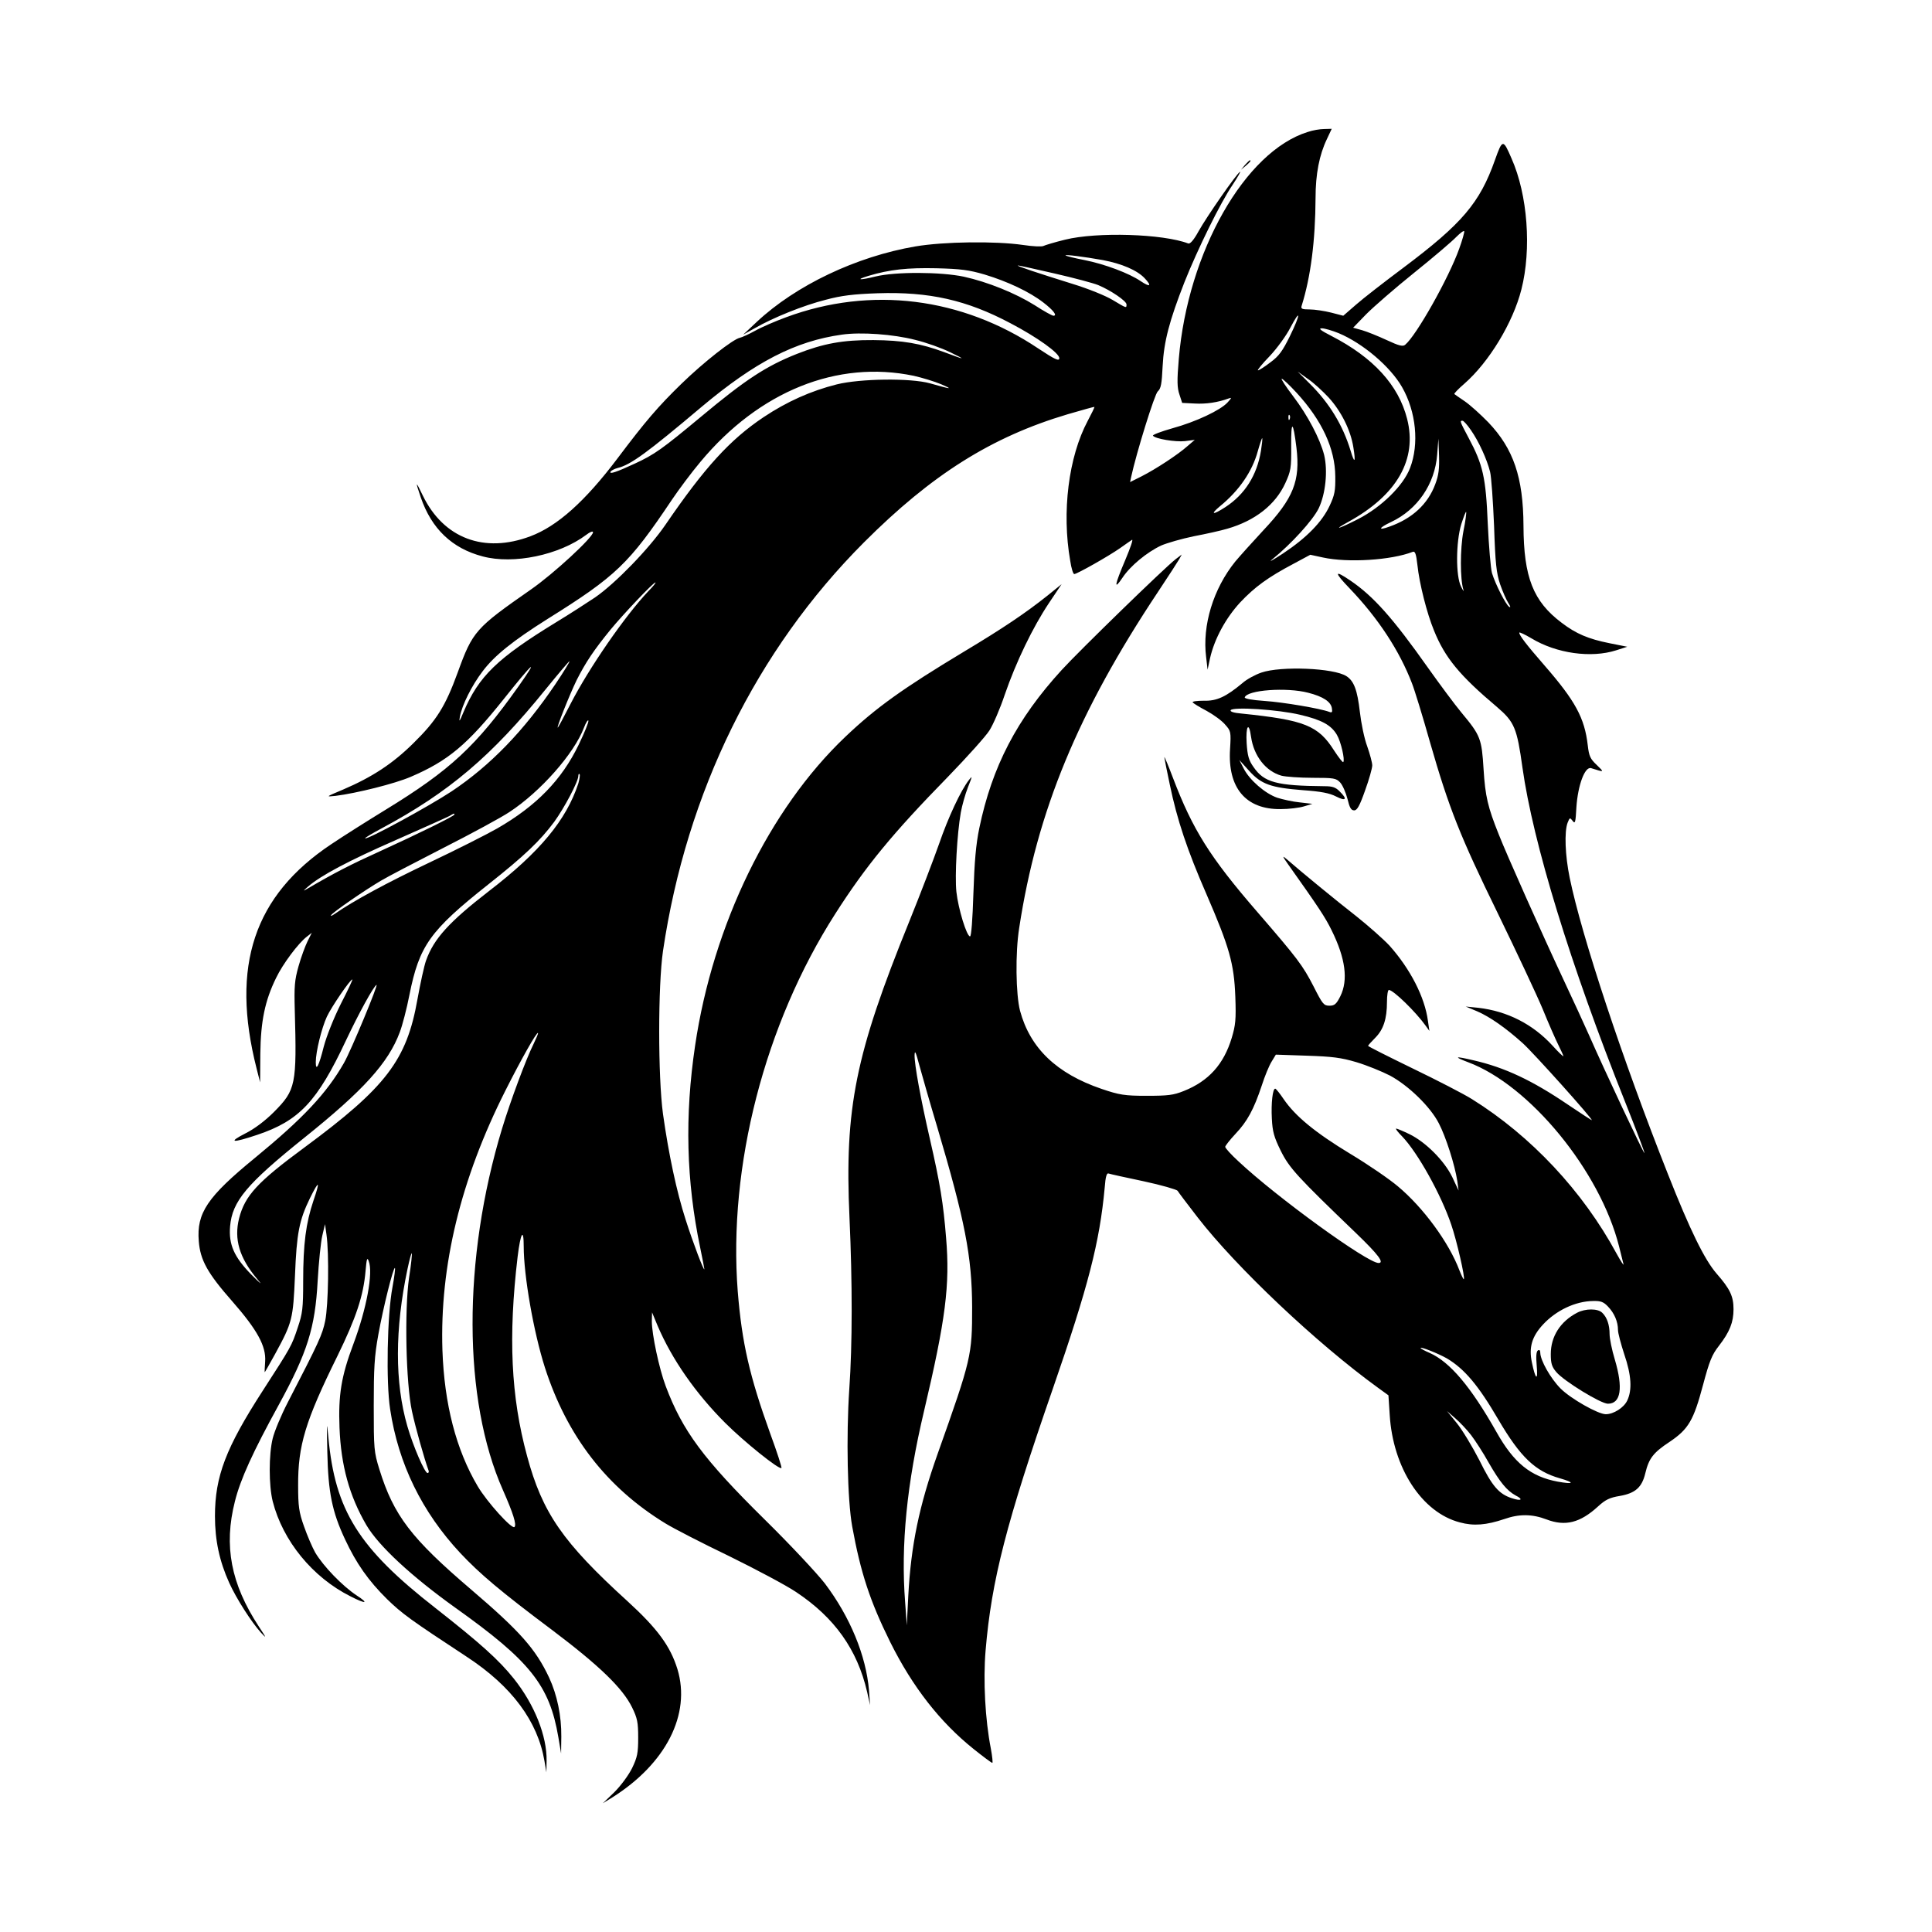 <svg width="1500" height="1500" viewBox="0 0 1500 1500" xmlns="http://www.w3.org/2000/svg">
  <!-- Original SVG transformiert und zentriert -->
  <svg x="154.107" y="100.0" width="1191.786" height="1300" viewBox="0 0 730.84 797.2">
    g/2000/svg" viewBox="0 0 730.84 797.2">
  <defs>
    <style>
      .cls-1 {
        fill-rule: evenodd;
      }
    </style>
  </defs>
  <path class="cls-1" d="M528.14,1.5c-29.9,9.3-57.1,57.1-61.4,108-.9,10.5-.8,13.8.3,17l1.3,4,6,.3c5.4.3,10.9-.5,16.1-2.4,1.6-.6,1.5-.3-.5,1.9-3.4,3.7-15,9.2-26.3,12.3-5.3,1.5-9.5,3.1-9.2,3.5.9,1.5,10.8,3.1,15.2,2.6l4.7-.6-3.5,3c-4.5,4-15,10.9-21.9,14.4l-5.4,2.7.5-2.4c2.5-11.5,11.2-39.6,12.7-40.8,1.5-1.3,1.9-3.6,2.3-12,.6-11.8,3.2-21.6,10.4-40,6.2-15.6,17.2-38,22.9-46.3,2.5-3.8,4.1-6.6,3.5-6.2-1.7,1-15.8,21.3-19.7,28.3-2.3,4.2-4,6.1-4.9,5.8-12-4.6-43.4-5.6-58.7-1.8-4.9,1.2-9.5,2.6-10.3,3-.8.4-5.1.2-9.7-.5-13.2-1.9-37.6-1.6-51.2.7-28.1,4.8-56.9,18.5-75.5,35.9l-6.5,6.1,5.4-3c8.8-5.1,23.5-11,33.9-13.6,7.4-2,13.2-2.7,24.7-3.1,24.5-.8,42.4,3.2,63.3,14.3,12.8,6.7,23.2,14.2,23.2,16.6,0,1.6-2,.7-10-4.6-36.4-24.4-79.8-29.8-120-14.9-5.2,1.9-11.9,4.8-14.9,6.5-2.9,1.6-6.2,3.1-7.2,3.3-3.3.7-17.2,11.6-27.8,21.9-11.2,10.9-17.1,17.8-30.5,35.6-15.4,20.4-28.6,32.2-41.4,37-22,8.3-41.3,1-51.2-19.3-3.5-7.3-3.7-7.1-1,.8,5.1,14.9,14.9,24.3,29.5,28.1,14.6,3.9,36.4-.6,49.3-10.3,1.8-1.4,3.2-1.9,3.2-1.2,0,2.4-18.7,19.7-29.5,27.2-26.4,18.4-27.8,19.9-34.9,39.5-5.9,16.2-10.1,22.9-21.1,33.7-9.9,9.8-19.7,16.2-33.5,22.1-8.3,3.5-8.4,3.5-3.6,3,9.8-1.2,28.3-5.8,35.9-9.1,17.7-7.6,26.8-15.2,44.2-37,14.1-17.7,17.1-20.3,7-6-20.2,28.5-32.5,39.9-63.4,58.8-8,4.9-19.6,12.2-25.7,16.3-36.8,24.5-48,57.9-35.6,106.7l1.7,6.7.1-13.7c.2-15.5,2.2-25.2,7.5-36,3.2-6.7,10.7-16.7,14.7-19.7l2.3-1.8-2,4c-1.1,2.2-3.1,7.6-4.3,11.9-1.9,6.7-2.1,9.7-1.8,20.8,1,35.7.5,38.1-9.9,48.6-4.2,4.2-9.2,8-13.6,10.2-8.6,4.4-6.3,4.7,5.6.7,20-6.7,28.6-15.8,42.3-45,6.1-12.9,13-25.5,14.5-26.4,1.2-.8-12.2,31.5-15.5,37.2-8.3,14.5-19.5,26.4-42.4,45.2C4.24,508.5-.96,516.2.14,529.6c.7,9,4.1,15.2,15.9,28.6,12,13.7,16.2,21.4,15.7,28.7-.2,2.8-.3,5.1-.2,5.1s2.3-3.9,4.9-8.6c8.3-15.2,8.6-16.7,9.5-37.4.8-20.2,2-26.3,7.1-36.8,4.4-8.9,5-8.5,1.7,1.1-3.6,10.7-4.9,20.6-4.9,38.3,0,13-.3,15.4-2.6,22.2-2.9,8.7-3,8.9-16.7,30.1-17.5,27.1-22.7,40.7-22.7,59.6,0,11.5,2.1,21.4,6.8,31.8,3.4,7.5,10.5,18.6,15.1,23.7,2.8,3,2.7,2.7-1-2.9-13.3-20.3-16.8-38.4-11.4-59.6,2.6-10.5,8.6-23.6,20.9-46,13.6-24.9,17.3-36.6,18.5-59,.5-8.8,1.5-18.5,2.2-21.5l1.3-5.5.7,5c1.3,9.1.9,33.6-.6,41-1.4,6.7-2.8,9.8-17.9,39-3.1,6-6.3,13.7-7.1,17-1.9,7.6-1.9,22.4,0,30,4.8,18.8,18.9,36.1,37,45.2,7.4,3.8,9,3.5,3-.4-6.8-4.5-15.9-13.9-19.8-20.5-1.4-2.5-3.8-8.1-5.3-12.4-2.4-6.7-2.8-9.6-2.8-19.4-.1-19.1,3.4-30.7,18.7-61.7,8.9-18.2,12.4-28.7,13.4-40.5.5-5.9.8-6.7,1.5-4.7,2.2,5.5-1,22.7-7.3,39.5-5.8,15.4-7.2,24.3-6.6,39.8.7,18.1,4.7,32.5,12.8,46.4,5.9,10,21.5,24.4,42.3,39.3,35.7,25.4,44.9,37,49.1,61.7l1.3,7.7.1-8c.1-9.9-2-19.9-5.8-28.1-6.4-13.6-13.8-22-37.1-41.9-28.6-24.4-36.9-35.3-43.7-57.2-2.6-8.4-2.7-9.7-2.7-30.3,0-17.9.3-23.6,2.2-34,2.3-12.8,7.2-32.4,7.9-31.6.2.2-.3,4.4-1.2,9.2-2.5,13.2-3.1,45.2-1.1,58,3.9,26,15.2,49,33.4,68.5,9.3,9.9,19.1,18.2,43.8,36.7,22.4,16.9,33.5,27.6,38,36.8,2.5,5.1,2.9,7.1,2.9,14.4s-.4,9.3-2.9,14.5c-1.7,3.4-5.3,8.3-8.4,11.4l-5.5,5.3,4.4-2.7c25.6-16.1,37.6-39.6,31.1-61.1-3.4-11-9.5-19.3-23.7-32.3-30.9-28.1-40.6-42.1-47.9-69.2-7.7-28.3-9-56.8-4.5-94.9,1.4-11.4,2.9-14,2.9-4.9,0,13.9,4.7,40.8,10.1,57.7,10.5,32.6,29.4,57.1,57.4,74.2,3.9,2.4,17.5,9.4,30.4,15.6,12.8,6.3,27.1,13.9,31.7,17,18.4,12.2,29.2,27.4,33.9,47.6l1.4,6.3-.5-7c-1.4-16.6-9-35-21-50.9-3.8-4.9-16.7-18.7-28.7-30.5-29.1-28.7-39.1-42.2-47.1-63.5-3.1-8.2-6.6-24.7-6.6-30.8l.1-4.3,2.7,6.5c6.8,15.9,18.1,32.1,32.1,46.1,9,9,25.8,22.5,26.8,21.5.3-.2-2.1-7.6-5.3-16.3-9.9-27.5-13.5-43.2-15.5-67.8-4.6-59.5,12.8-127.2,46.4-179.7,14.5-22.7,27.2-38.2,53.7-65.3,9.1-9.4,18-19.3,19.7-22,1.8-2.8,5.1-10.4,7.3-17,5.4-15.7,13.4-32.2,21-43.6l6.1-9.1-6.8,5.5c-10.3,8.2-21.1,15.5-39.8,26.7-28.9,17.4-41.8,26.6-56.4,40.5-36.1,34.3-63,89.5-71.5,147-5,33.5-4.2,64.5,2.4,96.1,1.1,5.3,2,10,2,10.3-.1,1.4-5.4-12.5-8.9-23.5-4.3-13.3-8.1-31.2-10.8-50.4-2.4-17.8-2.4-60.9,0-77.5,11.2-75.7,44.5-143.3,95.7-194.6,32.3-32.3,60.7-50.2,97-61,6.9-2,12.6-3.6,12.7-3.5.2.1-1.3,3.1-3.2,6.7-9.1,17.1-12.4,43.3-8.3,66.6.5,3.5,1.4,6.3,1.9,6.3,1.3,0,16.5-8.6,21.9-12.4,2.5-1.8,5-3.5,5.6-3.9.7-.4-.8,3.9-3.2,9.6-5.1,12-5.6,14.8-1.3,8.4,3.7-5.6,11.6-12.1,18.4-15.3,2.8-1.2,9.7-3.2,15.5-4.4,5.8-1.1,13-2.7,16-3.6,13.2-3.8,22.9-11.4,27.6-21.7,2.6-5.7,2.9-7.1,2.8-17.7-.1-12.5.9-12.2,2.5.8,1.9,15.8-1.4,24.1-15.7,39.3-5.3,5.7-11.3,12.4-13.4,14.9-10.5,13-15.8,30.4-13.9,45.5l.7,6,1.2-5.6c2.1-9.1,7.4-18.9,14.3-26.4,6.9-7.3,13.1-11.9,25.4-18.4l8-4.3,6,1.3c11.9,2.6,32.6,1.3,42.8-2.7,1.1-.4,1.6,1,2.2,6.3.9,8.7,4.5,23,7.9,31.2,5.2,12.9,12.2,21.4,30,36.4,8.3,7.1,9.5,10,12.1,28.8,5,35.7,22.8,93.9,49,159.5,5.2,13.1,9.3,23.9,9.1,24.1-.3.4-18.9-39.1-26.4-56.2-2.2-5-7.7-16.9-12.2-26.5-10.3-22-27-59.4-30.8-69.1-5.2-13-6.4-18.1-7.2-30.9-.9-14.6-1.4-16.1-10.5-27-3.4-4.1-10.5-13.7-15.9-21.3-16.8-23.8-26.1-34.2-37-41.6-7.8-5.3-7.9-4.1-.3,3.8,13.6,14.2,23.7,29.7,29.6,45.1,1.2,3,5.1,15.7,8.6,28.1,9,31.3,14.2,44.5,32.5,81.9,8.7,17.9,18.2,38.1,21.1,45,2.8,6.9,6.2,14.6,7.5,17.2,1.3,2.6,2.4,5,2.4,5.3,0,.4-2.3-1.8-5.1-4.9-9.4-10.3-21.6-16.5-35.4-18.1l-6-.6,5.5,2.3c6,2.6,13.6,7.9,21.7,15.2,5.2,4.7,33.8,36.6,32.8,36.6-.2,0-5.4-3.4-11.5-7.5-16.8-11.4-29.9-17.6-44.8-21-8.9-2.1-9.7-1.8-2.6.9,29.3,10.9,62.8,51.7,71.9,87.7.9,3.5,1.8,7.3,2.1,8.4.3,1.1-1.2-1.2-3.3-5-16.1-29.7-40.6-55.9-68.8-73.5-3.8-2.4-16.6-9-28.2-14.6-11.7-5.7-21.3-10.5-21.3-10.8,0-.2,1.5-1.9,3.4-3.8,3.9-3.9,5.6-9,5.6-17.1,0-3.1.4-5.7.9-5.7,2.1,0,12.8,10.4,17.5,17l1.8,2.5-.7-4.8c-1.5-11.3-8.4-24.7-18.3-35.8-2.8-3-9.9-9.3-15.8-14-9.5-7.4-26.3-21.2-33.3-27.3-2-1.7-1.9-1.3.7,2.4,14.7,20.7,17.8,25.4,20.8,31.5,6.7,13.5,8,23.8,4.2,31.5-1.9,3.8-2.8,4.5-5.2,4.5-2.7,0-3.3-.8-7.5-9.1-5.2-10.1-7.6-13.3-26.8-35.5-22.6-26.1-30.8-39.2-40.2-63.9-2.2-5.8-4-10.2-4.1-9.8,0,.4,1.2,6.3,2.6,13,3.5,16.9,8.3,31.2,17.5,52.3,10.9,25.2,13.1,32.9,13.7,48.7.4,10.9.1,13.6-1.7,19.6-3.8,12.6-11,20.6-22.8,25.3-5,2-7.5,2.3-17.8,2.3s-12.9-.4-21.4-3.3c-21.4-7.3-34-19.4-38.8-37.2-2-7.7-2.3-27.5-.4-39.4,8.5-55.7,28-102.8,66.2-160.2,4.8-7.2,9.3-14.2,10-15.4l1.2-2.2-2.9,2.2c-5.3,4.1-45.8,43.5-54.3,52.8-21.3,23.3-33.1,45.9-39.2,75.3-1.6,7.7-2.3,15.9-2.8,31-.4,12.6-1,20.5-1.6,20.5-1.6,0-5.6-13.1-6.5-21.2-.8-7.6.3-27.5,2.1-37.8.6-3.3,2.1-8.7,3.4-12,2.1-5.3,2.2-5.7.5-3.5-3.9,5-9.9,17.8-14.3,30.6-2.5,7.1-8.8,23.6-14.1,36.7-25.7,63.3-30.9,88.8-28.5,141.2,1.4,30.6,1.4,60.4-.1,81.6-1.5,22.4-.9,52.7,1.4,65.4,4,21.9,8.4,35.4,18.1,55,10.6,21.3,23.7,38.1,39.7,50.9,4.5,3.6,8.5,6.6,8.9,6.6.3,0,0-3-.7-6.8-2.7-13.8-3.7-32.4-2.5-46.7,2.8-33.4,9.9-60.9,32.1-124.9,16.8-48.5,22.2-69.5,24.6-95.4.4-5.5,1-7.2,1.9-6.8.8.3,8.2,1.9,16.7,3.7,8.4,1.8,15.6,3.9,16.1,4.5.4.7,4.7,6.4,9.5,12.6,18.5,23.9,56.7,60,85.8,81.1l5.1,3.7.6,9.2c1.5,25.3,15.3,46.6,33.4,51.3,6.6,1.8,12.6,1.3,21.2-1.6,7.1-2.5,13.3-2.4,20.1.2,8.9,3.4,16,1.6,24.5-6.2,3.5-3.2,5.5-4.2,10.4-5,7.4-1.3,10.5-4.1,12.1-10.8,1.7-7.1,3.8-9.8,11.5-14.9,9.1-6.1,11.5-10.3,16-27.2,3-11.2,4.2-14.3,7.5-18.5,5.2-6.7,7-11.3,7-17.5s-1.7-9.7-8.1-17c-5.7-6.6-12.6-20.6-23.2-47.5-21.4-54-41-113.1-46.7-140.9-2.2-10.7-2.6-21.9-1-26.2,1-2.5,1.1-2.6,2.4-.9,1.2,1.6,1.4.8,1.8-6.6.7-10.3,4-19.4,7-18.5,6.4,2,6.4,2.1,2.7-1.5-3.1-2.9-3.7-4.2-4.3-9.4-1.5-13-5.9-21.1-20.6-38-8.7-10-12-14.3-12-15.6,0-.4,2.6.8,5.8,2.7,11.9,7.2,28.4,9.5,40.3,5.7l5.3-1.7-8.5-1.7c-10-2-15.9-4.5-22.7-9.7-13.6-10.2-18.1-21.7-18.2-46.2-.1-23.1-4.8-36.7-16.7-49.2-3.8-3.9-8.8-8.4-11.3-10.1s-4.7-3.2-4.9-3.4c-.3-.2,1.8-2.4,4.7-4.9,11.8-10.3,23.2-29.1,27.2-44.9,4.9-19.2,3-45.1-4.7-62.4-4-9.3-4.3-9.3-7.9.8-7.2,20.4-15.7,30.3-43.4,51.1-9.1,6.8-19.3,14.7-22.7,17.7l-6.1,5.3-5.8-1.5c-3.2-.8-7.8-1.5-10.2-1.5-3.7,0-4.3-.3-3.8-1.8,4.3-13.7,6.5-30.9,6.6-51.2,0-11.5,1.8-20.6,5.4-28.1l2.3-4.9-3.6.1c-2,0-5.5.6-7.8,1.4ZM600.24,57.1c-5,14-20.4,41.3-25.7,45.7-1.1,1-3,.5-8.8-2.2-4.1-1.9-9.3-4-11.7-4.7l-4.3-1.2,6.3-6.5c3.5-3.5,13.7-12.4,22.8-19.7s18.1-15,20-17c1.9-1.9,3.6-3.2,3.8-2.7.1.5-.9,4.2-2.4,8.3ZM430.54,62.5c9,1.7,16.3,4.8,19.9,8.6,3.6,3.8,2.7,4.5-1.9,1.4-5.4-3.7-17.1-8.1-26.7-10-4.7-.9-8.7-1.9-9-2.2-.6-.6,8.7.6,17.7,2.2ZM407.64,68.9c9.2,2.1,18.5,4.6,20.7,5.5,6,2.5,13.5,7.6,13.5,9.2,0,1.9.1,1.9-6.6-2.1-3.3-2-11.7-5.4-18.9-7.6-16.7-5.2-27.2-8.7-26.2-8.8.4-.1,8.3,1.7,17.5,3.8ZM374.34,69.4c10.9,3.3,21.3,8.2,27.9,13.3,4.8,3.7,6.8,6.3,4.8,6.3-.6,0-4.6-2.2-8.9-5-9.1-5.7-22.4-11.1-33.8-13.6-10.9-2.3-32.5-2.4-41.9-.1-7.7,1.9-10,1.7-3.4-.3,10-3,18.5-3.9,32.3-3.6,11.6.3,15.5.8,23,3ZM519.64,98.7c-3.5,7.1-5.2,9.5-9.3,12.5-2.7,2.1-5.4,3.8-5.9,3.8s2-3.1,5.6-6.8c3.5-3.7,7.9-9.8,9.8-13.5,5.1-9.7,4.9-6.4-.2,4ZM542.84,97.3c11.5,4.8,24.6,15.9,30.2,25.7,6.7,11.7,8.2,27.1,3.8,38.5-3.2,8.4-13.6,18.6-24.7,24.3-9.2,4.7-12.6,5.7-4.6,1.3,23.2-12.8,32.8-29.8,27.9-49-4.1-16.1-16.1-29.2-36.1-39.5-5.1-2.6-6.3-3.6-4.5-3.6,1.4,0,5,1.1,8,2.3ZM341.24,100.5c5.1,1.2,12.6,3.9,16.7,5.9,7.8,3.8,7.4,3.8-3-.1-11.1-4.1-19.7-5.6-33.6-5.7-14.5-.1-23.8,1.6-36.5,6.6-14.6,5.8-24.4,12.2-45.6,29.9-18.4,15.3-22.1,18-31.7,22.4-8.4,3.9-12.2,5.2-11.3,3.7.3-.5,1.8-1.3,3.3-1.7,6.2-1.5,13.9-7.1,40.1-29.2,25.4-21.3,44.5-31.2,66.7-34.3,9-1.3,24.5-.2,34.9,2.5ZM340.54,117.6c4,.9,9.9,2.7,13,4,6,2.6,5,2.5-5.2-.4-9.2-2.6-33.3-2.3-44.5.5-12.3,3.1-23.7,8.2-34.8,15.6-16,10.7-28.1,24-46.7,51.2-7.8,11.4-23.8,27.9-33.5,34.6-3.6,2.4-11.9,7.8-18.5,11.8-28.1,17.2-36.9,25.7-44.2,42.9-1.8,4.4-2.2,4.9-1.7,2.2,1-5.6,5.7-15,10.9-21.8,5.6-7.4,14.3-14.4,30.8-24.8,32.7-20.4,38.9-26.4,59.2-56.7,3.3-4.9,9.4-13.1,13.7-18.2,28-33.6,65.1-48.5,101.5-40.9ZM538.14,128c5.9,6.5,10.4,15.4,11.7,23.6,1.2,7.3.6,8.1-1.3,1.7-3.7-12.2-10.1-22.7-19.5-32l-5.7-5.7,4.9,3.5c2.7,1.8,7.1,5.9,9.9,8.9ZM522.84,125.7c12.1,13.2,18.3,26.6,18.4,39.8.1,6.8-.3,8.9-2.7,14-3.6,7.7-10.9,15.2-22.2,22.7-4.9,3.2-7.2,4.5-5,2.7,9-7.3,19.2-18.5,22-24.2,3.3-6.9,4.4-17.9,2.6-25.4-2-7.8-7.8-18.8-14.7-27.9-3.5-4.6-6-8.4-5.5-8.4s3.7,3,7.1,6.7ZM519.54,138.2c-.3.8-.6.5-.6-.6-.1-1.1.2-1.7.5-1.3.3.3.4,1.2.1,1.9ZM605.84,143.5c3.7,5.3,7.6,13.8,9.1,19.8.6,2.3,1.4,13.9,1.9,25.7.6,18.1,1.1,22.5,2.9,27.9,1.2,3.5,3,7.5,3.9,8.9,1,1.5,1.2,2.3.4,1.8-1.6-1-6.6-10.8-8.2-16.1-.6-2.2-1.5-12.8-2-23.5-.9-22-2.3-28.1-9.1-40.8-4.3-8.1-4.3-8.2-2.9-8.2.5,0,2.3,2,4,4.5ZM505.84,153.4c-1.9,11.6-7.7,20.7-16.9,26.7-6,3.9-7.5,3.7-2.6-.4,9.1-7.4,15.4-16.6,18-26.2,1-3.6,2-6.4,2.1-6.2.2.2-.1,2.9-.6,6.1ZM588.84,169.2c-3.5,9.5-11,16.4-21.8,20.2-5.7,2.1-5.2.6.8-2.2,12.5-5.9,20.8-18,21.9-32l.6-7.7.3,8.1c.2,6.3-.2,9.4-1.8,13.6ZM602.24,191.6c-1.6,8.5-1.6,22.8,0,27.9.4,1.1-.2.4-1.1-1.5-2.6-5-2.5-21.3.1-29.8,1.1-3.4,2.1-6,2.3-5.8.2.2-.3,4.4-1.3,9.2ZM214.14,220.2c-10.9,11.5-28.1,36.3-37,53.6-3,5.9-5.7,10.9-6,11.2-1.2,1.3,5.5-15.5,8.9-22.5,4.3-8.5,8.2-14.3,16.1-24,6-7.3,20.4-22.5,21.4-22.5.4,0-1.1,1.9-3.4,4.2ZM169.94,264.4c-15,22.2-30.9,38.7-49.5,51.1-10.6,7-40.3,23.2-41.1,22.3-.2-.2,3.3-2.3,7.8-4.7,32.1-17.2,52.4-34.4,78.2-66.3,6.1-7.5,11.1-13.4,11.3-13.3.2.2-2.8,5.1-6.7,10.9ZM181.04,293.2c-8.1,16.8-20.2,29.2-38.8,39.9-4.9,2.8-19.5,10.2-32.4,16.3-20.4,9.7-36.1,18.2-45,24.4-1.3.9-2.1,1.2-1.7.6.8-1.4,15.9-11.8,23.7-16.4,3-1.8,16.4-8.8,29.7-15.6,13.4-6.8,27.6-14.5,31.5-17.1,14.8-9.7,30.8-27.8,35.5-40.2.9-2.4,1.9-3.9,2.1-3.3.2.7-1.9,5.8-4.6,11.4ZM180.84,311.7c-5.7,17.4-18.4,32.7-42.5,51.2-19,14.7-26.3,22.7-30,33.1-.9,2.5-2.7,10.8-4.1,18.5-5.1,28.9-14.9,41.8-53.8,70.5-22.4,16.5-28.3,22.9-31.1,33.7-2.5,9.9.1,18.8,8.5,28.8,2.9,3.4,2,2.7-2.8-2.1-8.1-8.3-10.7-14.2-10-22.8,1-12,7.9-20.2,35.3-42.2,28.1-22.5,40.1-35.7,45.5-50.3,1.2-3.1,3.3-11.1,4.6-17.8,4.7-23.4,9.7-30.5,37.6-52.6,17.2-13.6,24.6-20.7,31.3-29.7,4.8-6.6,11.5-19.2,11.5-21.9,0-.8.3-1.2.6-.8.3.3,0,2.3-.6,4.4ZM121.84,326.5c0,.7-17.5,9.3-35.5,17.5-13.7,6.2-21.7,10.3-34.5,17.8-2.2,1.3-2.2,1.2.3-1,6.1-5.3,19.5-12.4,41.9-22.2,12.9-5.7,24.3-10.8,25.4-11.4,2.2-1.3,2.4-1.4,2.4-.7ZM67.74,416.7c-3.4,6.8-6.8,15.4-8.1,20.3-2.3,9.2-3.8,12.1-3.8,7.4,0-5,2.8-16.3,5.3-21.7,2.2-4.7,11.1-17.7,12.1-17.7.3,0-2.2,5.3-5.5,11.7ZM159.54,435.7c-3.5,7-11,27.1-15,40.3-18.9,62.3-18.7,129.1.4,172.1,4.9,11.1,6.6,16.5,5.5,17.6-1.2,1.2-13-11.8-17.5-19.4-10.3-17.4-15.9-39.1-16.8-64.8-1.3-40.2,8.7-81.4,30-123.6,7.4-14.7,14.9-28,15.5-27.4.2.2-.8,2.5-2.1,5.2ZM351.64,475c13.3,44.9,16.6,61.7,16.7,86,0,23-.3,24.5-16.4,69.8-8.9,25.1-12.7,43.5-14,67.7l-.7,14-.8-11c-2.1-27.2.8-56.4,9-91,10.3-43.6,12.4-60.1,10.5-82.5-1.3-16.4-2.9-26.1-7.7-47-4.4-19.2-7.4-35.4-7.3-40,.1-2.6.6-1.4,2.3,5,1.3,4.7,5,17.7,8.4,29ZM551.34,444.4c5,1.5,12.1,4.4,16,6.4,8.7,4.7,19.1,14.7,23.2,22.7,3.3,6.3,7.6,19.7,8.8,27.5l.6,4.5-3-6.4c-3.8-7.8-12.6-16.6-20.3-20.4-3.1-1.5-6-2.7-6.4-2.7-.5,0,.8,1.7,2.8,3.7,7.5,7.8,18.6,27.8,23.4,42,2.6,7.5,6.7,25.4,6,26-.2.2-1.1-1.7-2.1-4.2-5-13.3-17.3-30-29.3-40-4-3.4-14.2-10.4-22.7-15.5-16.7-10.1-26.1-17.9-31.6-25.9-1.9-2.8-3.7-5.1-4.1-5.1-1.2,0-2,6.8-1.6,14.3.3,6.1,1,8.7,4.2,15.2,4.1,8.3,7.9,12.4,35.9,39.3,10.6,10.2,13.6,14.2,10.7,14.2-5.3,0-48.5-31.3-66.7-48.4-3.5-3.2-6.3-6.3-6.3-6.9,0-.5,2.2-3.3,4.9-6.2,5.6-5.9,8.7-11.6,12.5-23,1.4-4.4,3.5-9.5,4.7-11.4l2-3.3,14.7.5c12.1.4,16.3.9,23.7,3.1ZM100.24,547.1c-2.2,15.5-1.5,50,1.4,63.5,1.7,7.9,6,23,7.8,27.9.4.8.2,1.5-.4,1.5-1.3,0-6.8-12.6-9.6-22.3-6-20.7-6-46.2.1-75,.9-4.2,1.8-7.6,2-7.3.2.2-.3,5.5-1.3,11.7ZM671.04,560.7c3.1,3.2,4.8,7.3,4.8,11.2,0,1.5,1.4,6.7,3,11.6,3.4,9.9,3.8,17,1.4,22-1.6,3.4-6.5,6.5-10.2,6.5s-16.7-7.4-21.5-12.2-9.7-13.5-9.7-17.1c0-1.1-.4-1.5-1.1-1.1-.8.5-1,2.8-.6,7.3.7,7.6-.6,6.7-2.3-1.6-1.5-7.1,0-12.3,5.3-18,6.2-6.7,15.4-11.1,23.8-11.2,3.7-.1,5,.4,7.1,2.6ZM594.34,585.4c8.4,5,15,12.8,24.5,29.1,10.5,17.9,17.6,24.7,29.3,28,7.3,2.1,6.8,3-1,1.6-12.9-2.4-20.9-8.9-29.2-23.7-12.1-21.4-22.1-33.3-31.8-37.6-2.4-1-4.3-2.1-4.3-2.3,0-.8,8.4,2.6,12.5,4.9ZM605.94,622c1.9,2.5,5.7,8.3,8.3,13,5.4,9.4,8.7,13.4,12.9,15.7,3.8,1.9,2.7,2.8-1.8,1.3-6.2-2-9.4-5.7-15.5-18.1-3.3-6.4-8.1-14.4-10.7-17.6l-4.7-5.8,4,3.5c2.2,1.9,5.6,5.5,7.5,8Z"/>
  <path class="cls-1" d="M656.34,563.7c-8,4.2-12.5,11.3-12.5,19.7,0,4.4.5,6,2.6,8.5,3.6,4.3,21.2,15.1,24.6,15.1,6.2,0,7.3-7.5,3.3-21-1.4-4.6-2.5-10-2.5-12.1,0-4.4-1.2-8-3.5-10.2-2.1-2.1-8-2.1-12,0Z"/>
  <path class="cls-1" d="M498.24,17.2l-1.9,2.3,2.3-1.9c2.1-1.8,2.7-2.6,1.9-2.6-.2,0-1.2,1-2.3,2.2Z"/>
  <path class="cls-1" d="M506.04,258.9c-2.9,1-7,3.2-9,5-7.8,6.5-12.2,8.6-18.4,8.4-3.2,0-5.6.3-5.3.8.3.4,3.3,2.3,6.6,4,3.3,1.8,7.3,4.7,8.8,6.5,2.8,3.1,2.9,3.5,2.4,11.7-1.2,18.5,7.5,28.8,24.1,28.6,3.9,0,8.9-.6,11.1-1.3l4-1.2-6-.7c-3.3-.3-8.1-1.4-10.7-2.2-5.8-2-13.2-8.4-16-13.9l-2.1-4.1,4.7,5.2c5.8,6.4,10.3,8,25.7,9.2,8.5.6,12.6,1.4,15.7,3,4.7,2.4,5.5,1.3,1.7-2.4-1.9-2-3.5-2.5-7.2-2.5-22.9-.2-28.8-1.8-33.8-9.1-2.3-3.2-2.9-5.4-3.3-11.4-.5-8.3,1.1-10.5,2.1-3,1.3,9.1,7,16.4,14.5,18.5,2,.5,8.7,1,14.8,1,10.2,0,11.2.2,13.1,2.2,1.2,1.3,2.7,4.8,3.5,7.8,1,4.2,1.7,5.5,3.2,5.5,1.4,0,2.6-2.1,5.2-9.5,1.9-5.2,3.4-10.6,3.4-11.9s-1.1-5.4-2.4-9.1c-1.4-3.7-2.9-11.1-3.5-16.4-1.2-10.4-2.8-14.7-6.4-17-6-3.9-31.2-4.9-40.5-1.7ZM528.34,268.5c7.1,1.8,10.9,4.3,11.3,7.5.3,1.8,0,2.1-1.3,1.6-4.2-1.6-21.9-4.6-30.8-5.2-6-.4-9.6-1.1-9.4-1.7,1.1-3.5,19.8-4.9,30.2-2.2ZM524.54,279c10.2,2.4,14.8,4.9,17.5,9.6,1.9,3.2,3.9,12,3,12.9-.3.3-2.2-2.2-4.3-5.4-7.6-12-14-14.6-44.2-17.7-3.6-.3-5.5-.9-5.1-1.6,1.1-1.7,22.7-.3,33.1,2.2Z"/>
  <path class="cls-1" d="M61.34,630c.4,19.2,2.3,28.5,8.4,41.5,5.4,11.6,11.2,19.8,20,28.5,7.2,7,11.2,9.9,38,27.5,21.4,14,33.8,30.7,37,49.7l.9,5.3.1-5.5c.2-11.7-5.7-26.7-15.6-39.1-7.1-8.9-15.9-16.8-37.3-33.6-36.7-28.6-47.8-46.5-51-81.3-.8-8.3-.8-7.4-.5,7Z"/>

  </svg>
</svg>